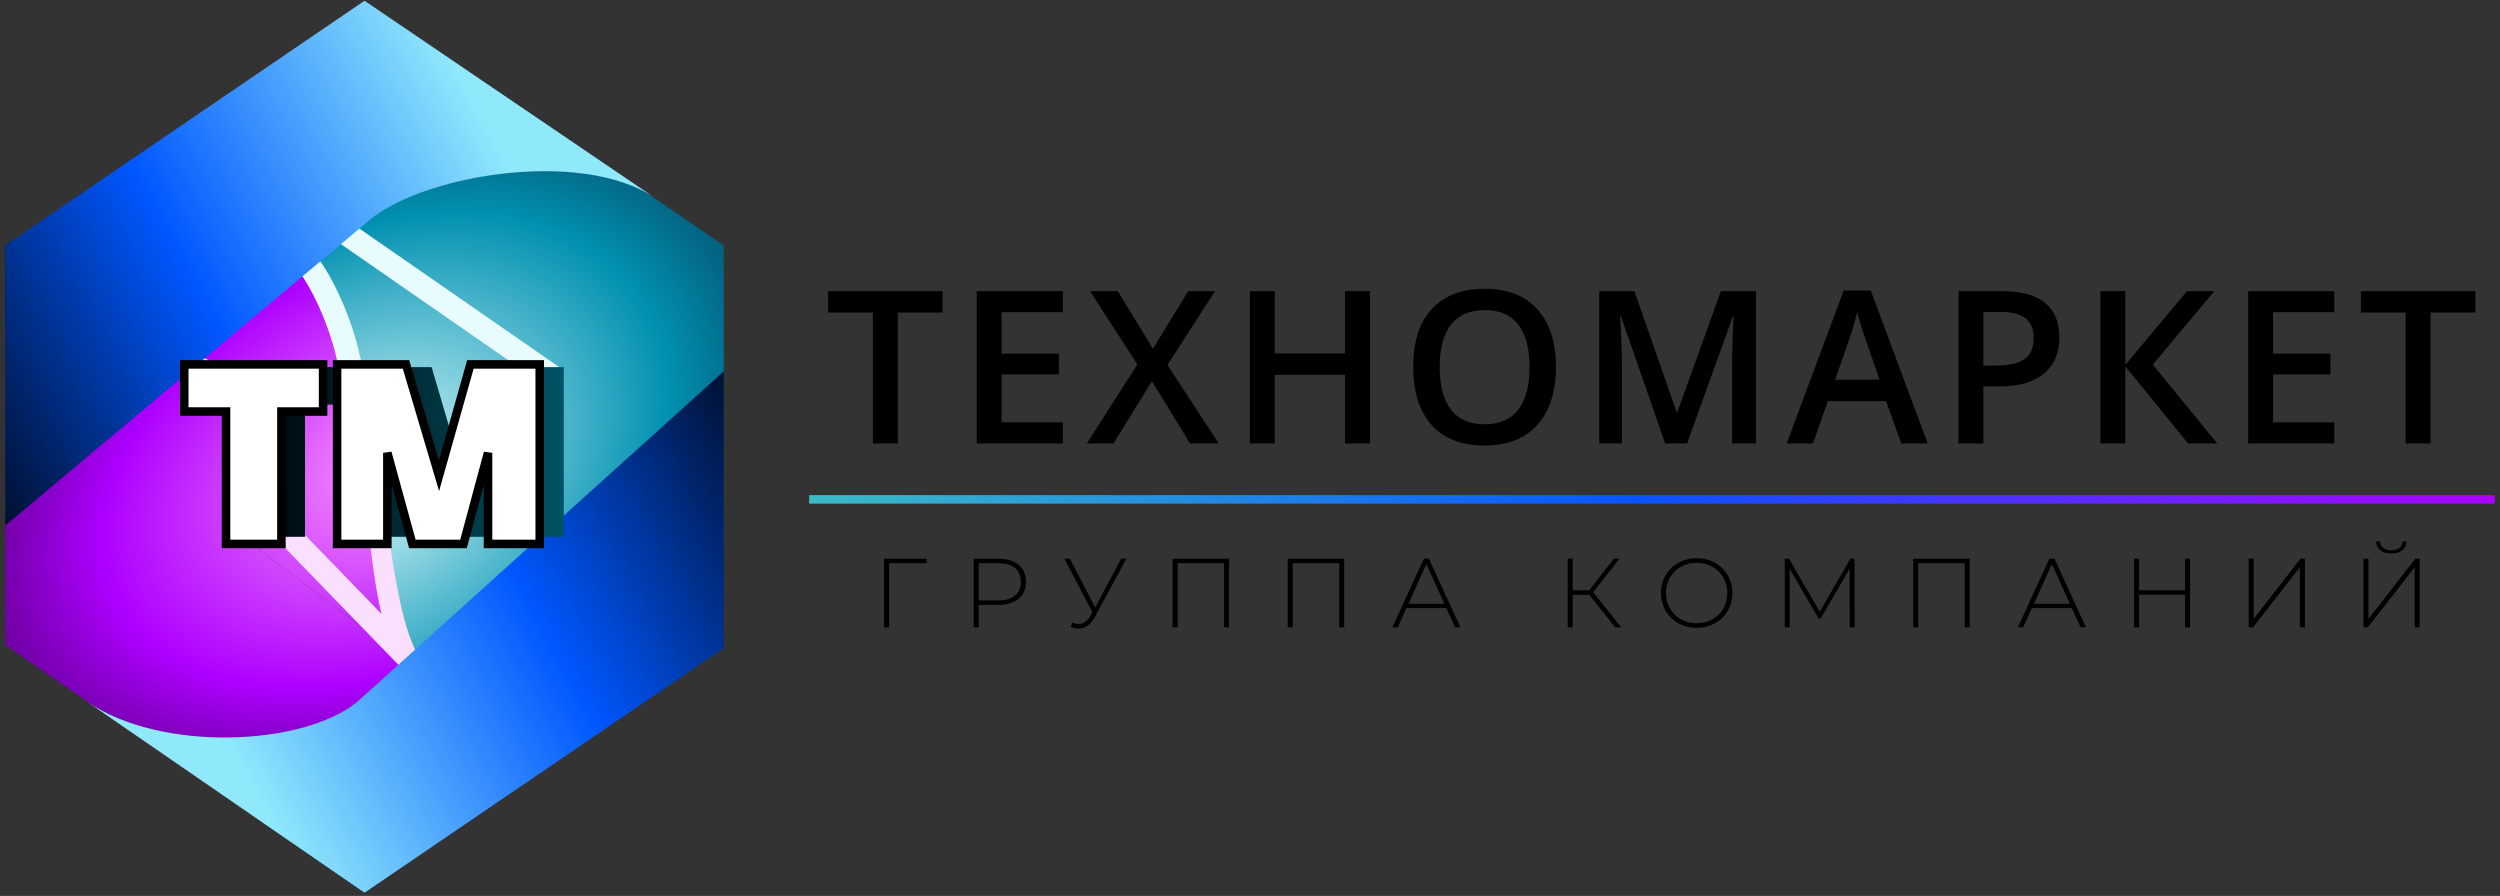 <svg width="293" height="105" viewBox="0 0 293 105" fill="none" xmlns="http://www.w3.org/2000/svg">
<rect x="0" y="0" width="293" height="105" fill="#333333" stroke="none"/>
<path d="M105.223 51.971H102.306V36.627H97.057V34.124H110.472V36.627H105.223V51.971ZM124.564 51.971H114.469V34.124H124.564V36.59H117.386V41.448H124.113V43.89H117.386V49.493H124.564V51.971ZM142.831 51.971H139.474L135.006 44.671L130.502 51.971H127.377L133.297 42.718L127.755 34.124H131.002L135.128 40.874L139.254 34.124H142.404L136.825 42.767L142.831 51.971ZM160.56 51.971H157.631V43.926H149.403V51.971H146.486V34.124H149.403V41.424H157.631V34.124H160.56V51.971ZM182.355 43.023C182.355 45.928 181.626 48.187 180.17 49.798C178.721 51.409 176.666 52.215 174.005 52.215C171.311 52.215 169.24 51.417 167.792 49.822C166.351 48.219 165.631 45.944 165.631 42.998C165.631 40.053 166.355 37.79 167.804 36.211C169.261 34.633 171.336 33.843 174.03 33.843C176.683 33.843 178.733 34.645 180.182 36.248C181.63 37.851 182.355 40.109 182.355 43.023ZM168.732 43.023C168.732 45.22 169.175 46.889 170.062 48.028C170.949 49.159 172.264 49.725 174.005 49.725C175.739 49.725 177.045 49.163 177.924 48.04C178.811 46.917 179.254 45.245 179.254 43.023C179.254 40.834 178.815 39.174 177.936 38.042C177.065 36.911 175.763 36.346 174.03 36.346C172.28 36.346 170.957 36.911 170.062 38.042C169.175 39.174 168.732 40.834 168.732 43.023ZM195.153 51.971L189.977 37.066H189.879C190.018 39.279 190.087 41.355 190.087 43.291V51.971H187.438V34.124H191.552L196.508 48.321H196.581L201.683 34.124H205.809V51.971H203.002V43.145C203.002 42.258 203.022 41.102 203.063 39.678C203.112 38.254 203.152 37.391 203.185 37.09H203.087L197.728 51.971H195.153ZM222.831 51.971L221.049 47.015H214.225L212.479 51.971H209.403L216.08 34.051H219.254L225.931 51.971H222.831ZM220.28 44.5L218.607 39.642C218.485 39.316 218.314 38.803 218.095 38.103C217.883 37.404 217.736 36.891 217.655 36.565C217.435 37.566 217.114 38.661 216.691 39.849L215.079 44.5H220.28ZM241.354 39.52C241.354 41.383 240.743 42.811 239.523 43.804C238.302 44.797 236.565 45.294 234.31 45.294H232.455V51.971H229.537V34.124H234.677C236.906 34.124 238.575 34.58 239.681 35.491C240.796 36.403 241.354 37.745 241.354 39.52ZM232.455 42.84H234.005C235.503 42.84 236.601 42.579 237.301 42.059C238.001 41.538 238.351 40.724 238.351 39.617C238.351 38.592 238.038 37.827 237.411 37.322C236.784 36.818 235.808 36.565 234.481 36.565H232.455V42.84ZM259.865 51.971H256.434L249.086 42.925V51.971H246.168V34.124H249.086V42.767L256.312 34.124H259.511L252.308 42.742L259.865 51.971ZM273.578 51.971H263.483V34.124H273.578V36.59H266.4V41.448H273.126V43.89H266.4V49.493H273.578V51.971ZM284.862 51.971H281.945V36.627H276.696V34.124H290.111V36.627H284.862V51.971Z" fill="black"/>
<path d="M108.593 65.477H103.613V73.527H104.2V66.006H108.593V65.477ZM117.003 65.477H114.117V73.527H114.703V70.894H117.003C119.027 70.894 120.246 69.882 120.246 68.191C120.246 66.489 119.027 65.477 117.003 65.477ZM117.003 70.365H114.703V66.006H117.003C118.728 66.006 119.648 66.8 119.648 68.191C119.648 69.571 118.728 70.365 117.003 70.365ZM131.397 65.477L128.361 71.204L125.383 65.477H124.739L128.039 71.756L127.763 72.228C127.372 72.883 126.912 73.136 126.406 73.136C126.165 73.136 125.923 73.079 125.67 72.975L125.486 73.458C125.785 73.585 126.096 73.665 126.406 73.665C127.119 73.665 127.798 73.274 128.292 72.354L132.007 65.477H131.397ZM137.426 65.477V73.527H138.013V66.006H143.464V73.527H144.05V65.477H137.426ZM150.917 65.477V73.527H151.504V66.006H156.955V73.527H157.541V65.477H150.917ZM170.538 73.527H171.17L167.467 65.477H166.881L163.178 73.527H163.81L164.834 71.262H169.503L170.538 73.527ZM165.064 70.767L167.168 66.121L169.284 70.767H165.064ZM189.32 73.527H190.01L186.721 69.399L189.803 65.477H189.147L186.261 69.18H184.317V65.477H183.731V73.527H184.317V69.709H186.249L189.32 73.527ZM198.853 73.585C201.245 73.585 203.039 71.848 203.039 69.502C203.039 67.156 201.245 65.42 198.853 65.42C196.449 65.42 194.667 67.168 194.667 69.502C194.667 71.837 196.449 73.585 198.853 73.585ZM198.853 73.044C196.794 73.044 195.253 71.538 195.253 69.502C195.253 67.467 196.794 65.96 198.853 65.96C200.9 65.96 202.441 67.467 202.441 69.502C202.441 71.538 200.9 73.044 198.853 73.044ZM217.362 73.527L217.351 65.477H216.868L213.268 71.699L209.669 65.477H209.174V73.527H209.749V66.662L213.119 72.458H213.406L216.776 66.639L216.787 73.527H217.362ZM224.226 65.477V73.527H224.813V66.006H230.264V73.527H230.85V65.477H224.226ZM243.847 73.527H244.479L240.776 65.477H240.19L236.487 73.527H237.119L238.143 71.262H242.812L243.847 73.527ZM238.373 70.767L240.477 66.121L242.593 70.767H238.373ZM256.087 65.477V69.18H250.705V65.477H250.119V73.527H250.705V69.698H256.087V73.527H256.674V65.477H256.087ZM263.542 73.527H264.06L269.545 66.478V73.527H270.132V65.477H269.614L264.129 72.538V65.477H263.542V73.527ZM280.266 64.868C281.312 64.868 282.025 64.35 282.048 63.465H281.577C281.554 64.109 281.025 64.5 280.266 64.5C279.495 64.5 278.966 64.109 278.943 63.465H278.472C278.495 64.35 279.208 64.868 280.266 64.868ZM277 73.527H277.517L283.003 66.478V73.527H283.589V65.477H283.072L277.586 72.538V65.477H277V73.527Z" fill="black"/>
<path d="M94.831 58.527L292.374 58.527" stroke="url(#paint0_linear_1_16530)"/>
<path fill-rule="evenodd" clip-rule="evenodd" d="M42.722 2.118L58.694 11.121L25.588 21.575L14.552 41.613L27.244 47.712L28.201 62.813L64.212 89.821L42.722 104.632L0.613 75.591V52.177V28.763L42.722 2.118Z" fill="url(#paint1_radial_1_16530)"/>
<path d="M28.201 62.813L27.244 47.712L14.552 41.613L25.588 21.575C33.819 18.654 43.292 39.728 43.989 59.011C44.257 66.433 52.718 68.33 55.966 72.64C61.157 79.529 61.056 86.903 64.212 89.821L28.201 62.813Z" fill="url(#paint2_radial_1_16530)"/>
<path d="M49.152 78.494L33.873 62.731L28.242 45.636L18.535 40.783L34.59 27.714C41.311 40.036 43.134 39.3 44.031 54.833C44.927 70.365 46.911 77.071 49.152 77.943V78.494Z" stroke="#FBDFFF" stroke-width="2.731"/>
<path fill-rule="evenodd" clip-rule="evenodd" d="M42.722 0.086L22.663 14.643L25.514 16.639L63.815 43.937L63.815 66.542L52.139 79.612L30.931 96.501L42.722 104.632L84.83 75.591V52.177V28.763L42.722 0.086Z" fill="url(#paint3_radial_1_16530)"/>
<path d="M63.815 66.542L63.815 43.937L25.514 16.639C24.861 18.575 25.53 22.332 31.686 25.641C37.843 28.95 43.001 42.728 43.536 46.979C46.09 67.276 46.977 78.216 52.139 79.612L63.815 66.542Z" fill="url(#paint4_radial_1_16530)"/>
<path d="M63.173 43.051L36.766 24.736C34.775 24.985 31.011 26.656 34.297 29.046C37.582 31.435 41.246 40.449 41.246 45.272L44.234 46.765L50.581 60.207L55.435 46.765L63.173 43.051Z" stroke="#E8FBFF" stroke-width="2.731"/>
<path fill-rule="evenodd" clip-rule="evenodd" d="M42.722 0.086L0.613 28.763L0.613 61.587L42.722 26.288C48.76 20.557 68.064 17.274 76.776 23.207L42.722 0.086Z" fill="url(#paint5_linear_1_16530)"/>
<path fill-rule="evenodd" clip-rule="evenodd" d="M42.722 104.63L84.831 75.954V43.517L41.851 82.269C35.525 87.427 18.954 88.202 10.242 82.269L42.722 104.63Z" fill="url(#paint6_linear_1_16530)"/>
<path d="M35.749 62.913H30.377V47.423H25.522V43.03H40.59V47.423H35.749V62.913ZM52.095 62.913L48.029 48.592H47.907C48.097 51.031 48.192 52.926 48.192 54.277V62.913H43.432V43.03H50.586L54.734 57.146H54.842L58.909 43.03H66.076V62.913H61.139V54.195C61.139 53.742 61.144 53.239 61.153 52.686C61.171 52.133 61.234 50.777 61.343 48.619H61.221L57.209 62.913H52.095Z" fill="url(#paint7_linear_1_16530)"/>
<path d="M26.491 63.749V48.229H21.593V42.706H37.867V48.229H32.982V63.749H26.491Z" fill="white"/>
<path d="M39.507 42.706V63.749H45.398V53.071L48.328 63.749H54.323L57.197 53.071V63.749H63.255V42.706H55.132L51.449 55.756L47.581 42.706H39.507Z" fill="white"/>
<path d="M26.491 63.749V48.229H21.593V42.706H37.867V48.229H32.982V63.749H26.491Z" stroke="black" stroke-miterlimit="7.185" stroke-linecap="round"/>
<path d="M39.507 42.706V63.749H45.398V53.071L48.328 63.749H54.323L57.197 53.071V63.749H63.255V42.706H55.132L51.449 55.756L47.581 42.706H39.507Z" stroke="black" stroke-miterlimit="7.185" stroke-linecap="round"/>
<defs>
<linearGradient id="paint0_linear_1_16530" x1="292.374" y1="58.527" x2="94.831" y2="58.527" gradientUnits="userSpaceOnUse">
<stop stop-color="#AA03FF"/>
<stop offset="0.51" stop-color="#0954FF"/>
<stop offset="1" stop-color="#3BBBC6"/>
</linearGradient>
<radialGradient id="paint1_radial_1_16530" cx="0" cy="0" r="1" gradientUnits="userSpaceOnUse" gradientTransform="translate(48.455 53.375) rotate(154.404) scale(77.241 48.266)">
<stop stop-color="#FF9DFB"/>
<stop offset="0.5" stop-color="#AD00FF"/>
<stop offset="1"/>
</radialGradient>
<radialGradient id="paint2_radial_1_16530" cx="0" cy="0" r="1" gradientUnits="userSpaceOnUse" gradientTransform="translate(48.455 53.375) rotate(154.404) scale(77.241 48.266)">
<stop stop-color="#FF9DFB"/>
<stop offset="0.5" stop-color="#AD00FF"/>
<stop offset="1"/>
</radialGradient>
<radialGradient id="paint3_radial_1_16530" cx="0" cy="0" r="1" gradientUnits="userSpaceOnUse" gradientTransform="translate(42.722 56.151) rotate(-33.506) scale(66.644 47.486)">
<stop stop-color="#DFFCFE"/>
<stop offset="0.578" stop-color="#0191B1"/>
<stop offset="1" stop-color="#071938"/>
</radialGradient>
<radialGradient id="paint4_radial_1_16530" cx="0" cy="0" r="1" gradientUnits="userSpaceOnUse" gradientTransform="translate(42.722 56.151) rotate(-33.506) scale(66.644 47.486)">
<stop stop-color="#DFFCFE"/>
<stop offset="0.578" stop-color="#0191B1"/>
<stop offset="1" stop-color="#071938"/>
</radialGradient>
<linearGradient id="paint5_linear_1_16530" x1="61.598" y1="23.029" x2="-8.497" y2="61.135" gradientUnits="userSpaceOnUse">
<stop stop-color="#90E8FB"/>
<stop offset="0.487" stop-color="#0057FF"/>
<stop offset="1"/>
</linearGradient>
<linearGradient id="paint6_linear_1_16530" x1="23.846" y1="81.688" x2="93.941" y2="43.582" gradientUnits="userSpaceOnUse">
<stop stop-color="#90E8FB"/>
<stop offset="0.487" stop-color="#0057FF"/>
<stop offset="1"/>
</linearGradient>
<linearGradient id="paint7_linear_1_16530" x1="27.327" y1="54.34" x2="165.88" y2="52.079" gradientUnits="userSpaceOnUse">
<stop/>
<stop offset="0.49" stop-color="#0191B1"/>
<stop offset="1" stop-color="#00A4BA"/>
</linearGradient>
</defs>
</svg>
